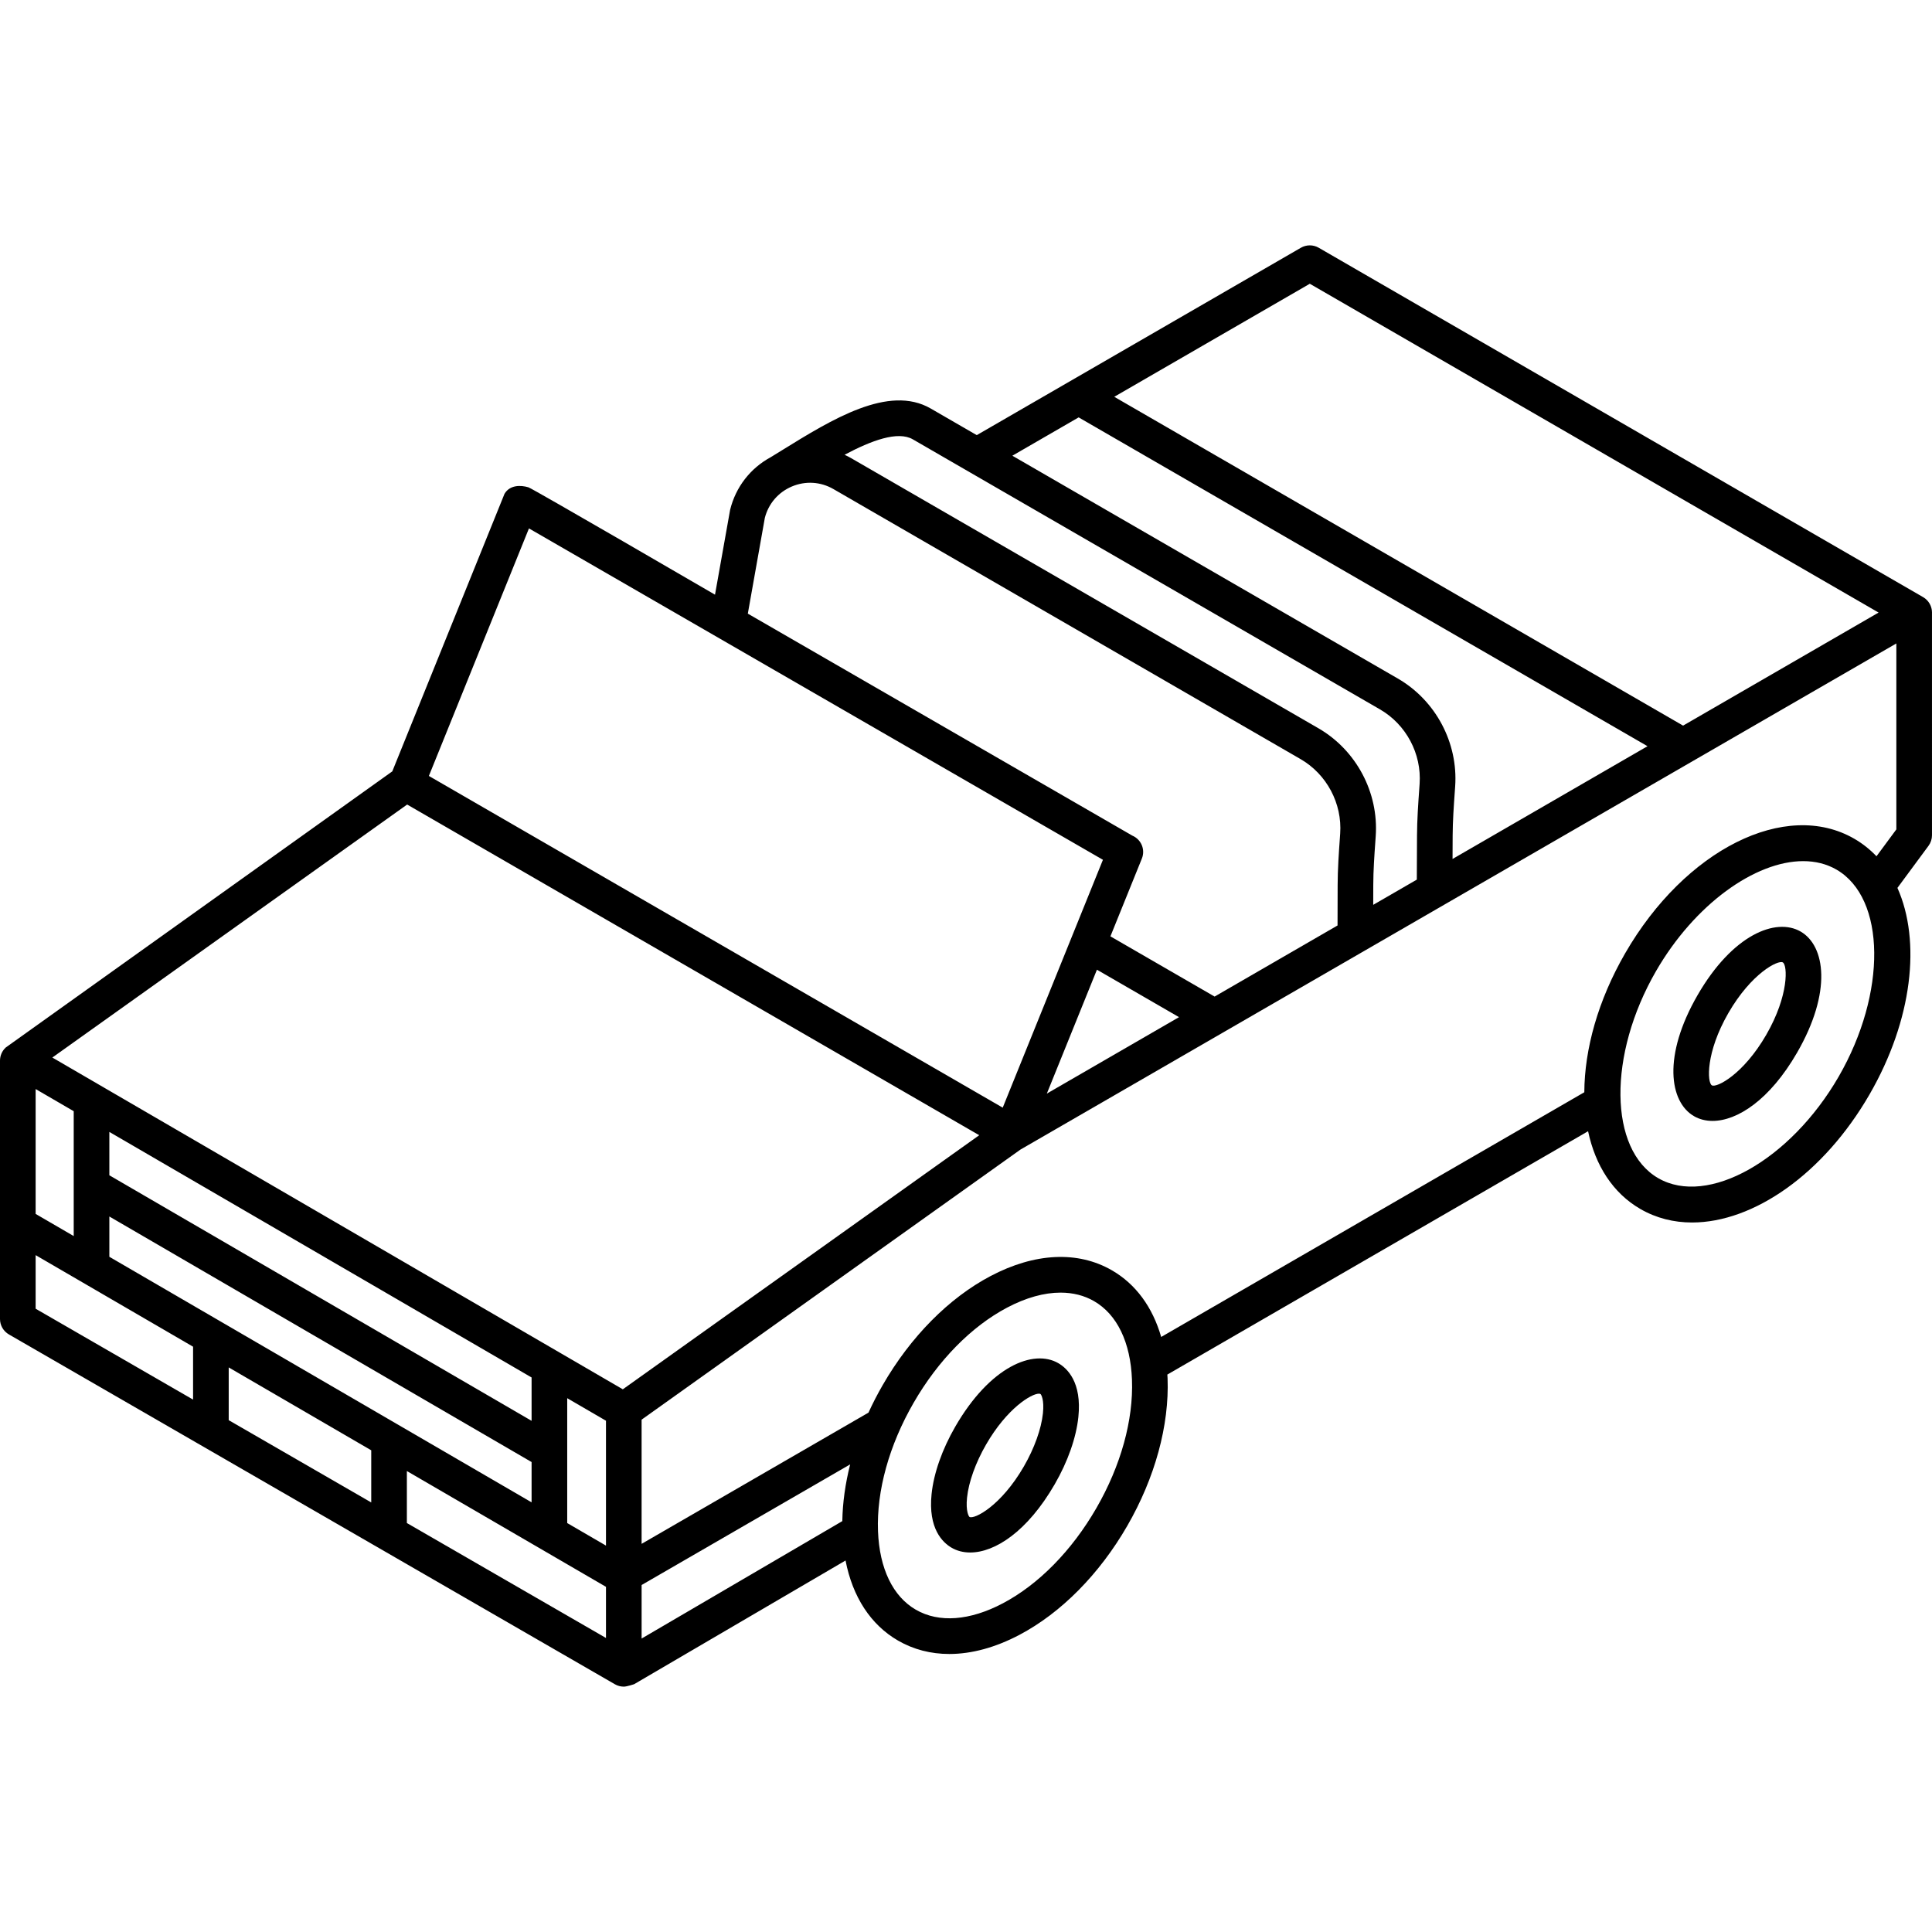 <?xml version="1.0" encoding="iso-8859-1"?>
<!-- Uploaded to: SVG Repo, www.svgrepo.com, Generator: SVG Repo Mixer Tools -->
<!DOCTYPE svg PUBLIC "-//W3C//DTD SVG 1.1//EN" "http://www.w3.org/Graphics/SVG/1.1/DTD/svg11.dtd">
<svg fill="#000000" height="800px" width="800px" version="1.1" id="Capa_1" xmlns="http://www.w3.org/2000/svg" xmlns:xlink="http://www.w3.org/1999/xlink" 
	 viewBox="0 0 433.758 433.758" xml:space="preserve">
<g>
	<path d="M237.598,306.044c-5.553-3.209-15.284,0.67-23.14,14.274c-2.938,5.087-4.82,10.448-5.304,15.097
		c-0.808,7.778,2.48,10.907,4.512,12.08c1.208,0.698,2.613,1.06,4.154,1.06c5.544,0,12.839-4.688,18.985-15.334
		c2.938-5.087,4.82-10.448,5.304-15.097C242.918,310.345,239.629,307.216,237.598,306.044z M234.152,317.298
		c-0.364,3.502-1.922,7.848-4.274,11.923c-5.141,8.905-11.153,11.947-12.212,11.347c-0.147-0.085-0.874-1.244-0.554-4.326
		c0.363-3.503,1.921-7.849,4.273-11.923c4.723-8.181,10.183-11.421,11.859-11.421c0.148,0,0.267,0.025,0.353,0.075
		C233.745,313.056,234.473,314.216,234.152,317.298z"/>
	<path d="M404.265,209.145c-5.55-3.202-15.283,0.67-23.14,14.275c-7.855,13.606-6.345,23.972-0.792,27.178
		c1.208,0.698,2.613,1.06,4.154,1.06c5.544,0,12.84-4.688,18.985-15.334C411.328,222.718,409.817,212.352,404.265,209.145z
		 M396.545,232.324c-5.143,8.906-11.154,11.96-12.212,11.347c-1.057-0.61-1.42-7.346,3.72-16.25
		c5.14-8.9,11.155-11.956,12.213-11.347C401.322,216.684,401.686,223.42,396.545,232.324z"/>
	<path d="M433.758,137.526c0-1.429-0.762-2.748-1.998-3.463l-135.69-78.439c-1.238-0.717-2.766-0.717-4.004,0l-72.772,42.069
		l-10.341-5.978c-9.421-5.447-22.169,2.438-33.415,9.392c-0.854,0.528-1.688,1.042-2.511,1.545c-4.567,2.474-7.847,6.69-9.107,11.81
		c-0.021,0.085-3.393,19.051-3.393,19.051s-40.955-23.827-41.893-24.106c-1.707-0.508-4.161-0.574-5.367,1.462l-25.192,62.313
		L1.291,235.178C0.469,235.936,0,237.004,0,238.122v58.01c0,1.429,0.763,2.75,2,3.464l136.05,78.54c0.619,0.357,1.31,0.536,2,0.536
		s2.32-0.548,2.32-0.548l47.466-27.772c1.58,8.167,5.65,14.441,11.794,17.987c3.47,2.004,7.36,3.001,11.508,3.001
		c4.979,0,10.328-1.439,15.753-4.303c9.341-4.931,17.926-13.606,24.175-24.43c6.249-10.822,9.47-22.596,9.069-33.15
		c-0.011-0.287-0.036-0.566-0.052-0.85l94.46-54.63c1.626,7.673,5.565,13.892,11.754,17.465c3.552,2.051,7.484,3.024,11.603,3.024
		c13.723-0.001,29.481-10.827,39.833-28.756c9.652-16.718,11.604-34.416,6.262-46.366l6.976-9.442
		c0.509-0.688,0.783-1.521,0.783-2.377V137.57C433.755,137.555,433.758,137.541,433.758,137.526z M294.067,63.707l127.699,73.82
		l-43.891,25.384L250.164,89.087L294.067,63.707z M242.172,93.708l127.714,73.825l-43.771,25.315l0.023-5.218
		c0.016-3.289,0.245-6.539,0.487-9.98l0.077-1.094c0.684-9.794-4.369-19.3-12.874-24.217l-86.543-50.026L242.172,93.708z
		 M204.948,98.641l104.876,60.623c5.877,3.398,9.37,9.967,8.897,16.734l-0.076,1.087c-0.242,3.419-0.491,6.954-0.508,10.508
		l-0.044,9.893l-9.786,5.66l0.011-4.452c0.009-3.294,0.238-6.552,0.481-10l0.068-0.978c0.684-9.795-4.369-19.301-12.874-24.217
		l-104.876-60.624c-0.492-0.284-0.995-0.537-1.502-0.773C195.647,98.897,201.572,96.689,204.948,98.641z M171.718,116.258
		c0.819-3.179,3.016-5.735,6.041-7.024c3.063-1.304,6.473-1.097,9.355,0.568l104.876,60.624c5.878,3.397,9.37,9.966,8.897,16.734
		l-0.068,0.972c-0.242,3.43-0.491,6.977-0.501,10.542l-0.023,9.106l-27.601,15.963l-23.391-13.522l7.061-17.463
		c0.819-2.025-0.149-4.306-2.155-5.156l-86.312-49.832L171.718,116.258z M246.275,217.709l18.429,10.654l-29.677,17.163
		L246.275,217.709z M118.757,118.635l128.866,74.401l-22.499,55.645L96.289,174.208L118.757,118.635z M91.411,180.629
		l128.436,74.242l-80.017,57.046L11.749,237.43L91.411,180.629z M189.11,341.51l-45.06,26.364v-12.018l46.822-27.082
		C189.778,333.092,189.179,337.377,189.11,341.51z M83.348,325.612v11.707l-32-18.473v-11.844L83.348,325.612z M24.551,282.164
		v-9.045l94.797,55.13v9.045L24.551,282.164z M8,244.505l8.551,4.973v28.034L8,272.539V244.505z M119.348,318.994l-94.797-55.129
		v-9.734l94.797,55.129V318.994z M127.348,313.912l8.702,5.061v28.034l-8.702-5.061V313.912z M8,281.793l35.348,20.557v11.878
		L8,293.822V281.793z M91.348,341.938v-11.673l44.702,25.997v11.483L91.348,341.938z M246.139,338.608
		c-5.505,9.534-12.957,17.118-20.981,21.354c-7.424,3.919-14.358,4.433-19.526,1.449c-5.169-2.984-8.19-9.247-8.509-17.635
		c-0.344-9.067,2.499-19.313,8.004-28.847s12.956-17.118,20.98-21.354c4.239-2.238,8.318-3.365,12.001-3.365
		c2.766,0,5.309,0.636,7.525,1.916c5.169,2.984,8.19,9.247,8.509,17.635C254.485,318.829,251.643,329.074,246.139,338.608z
		 M355.698,245.225l-94.997,54.94c-1.927-6.695-5.706-11.871-11.068-14.967c-7.636-4.409-17.317-3.946-27.261,1.302
		c-9.341,4.931-17.926,13.606-24.174,24.43c-1.181,2.045-2.252,4.123-3.213,6.221l-50.936,29.461v-27.881l85.057-60.638
		l196.648-113.631v41.746l-4.458,6.035c-1.46-1.533-3.124-2.861-4.997-3.942c-15.386-8.883-37.978,2.42-51.435,25.731
		C358.76,224.607,355.745,235.569,355.698,245.225z M412.806,241.712c-10.842,18.777-29.39,29.221-40.508,22.804
		c-11.115-6.418-11.347-27.704-0.505-46.482c8.668-15.015,22.264-24.699,33.048-24.699c2.703,0,5.23,0.609,7.459,1.896
		C423.415,201.647,423.646,222.933,412.806,241.712z"/>
</g>
</svg>